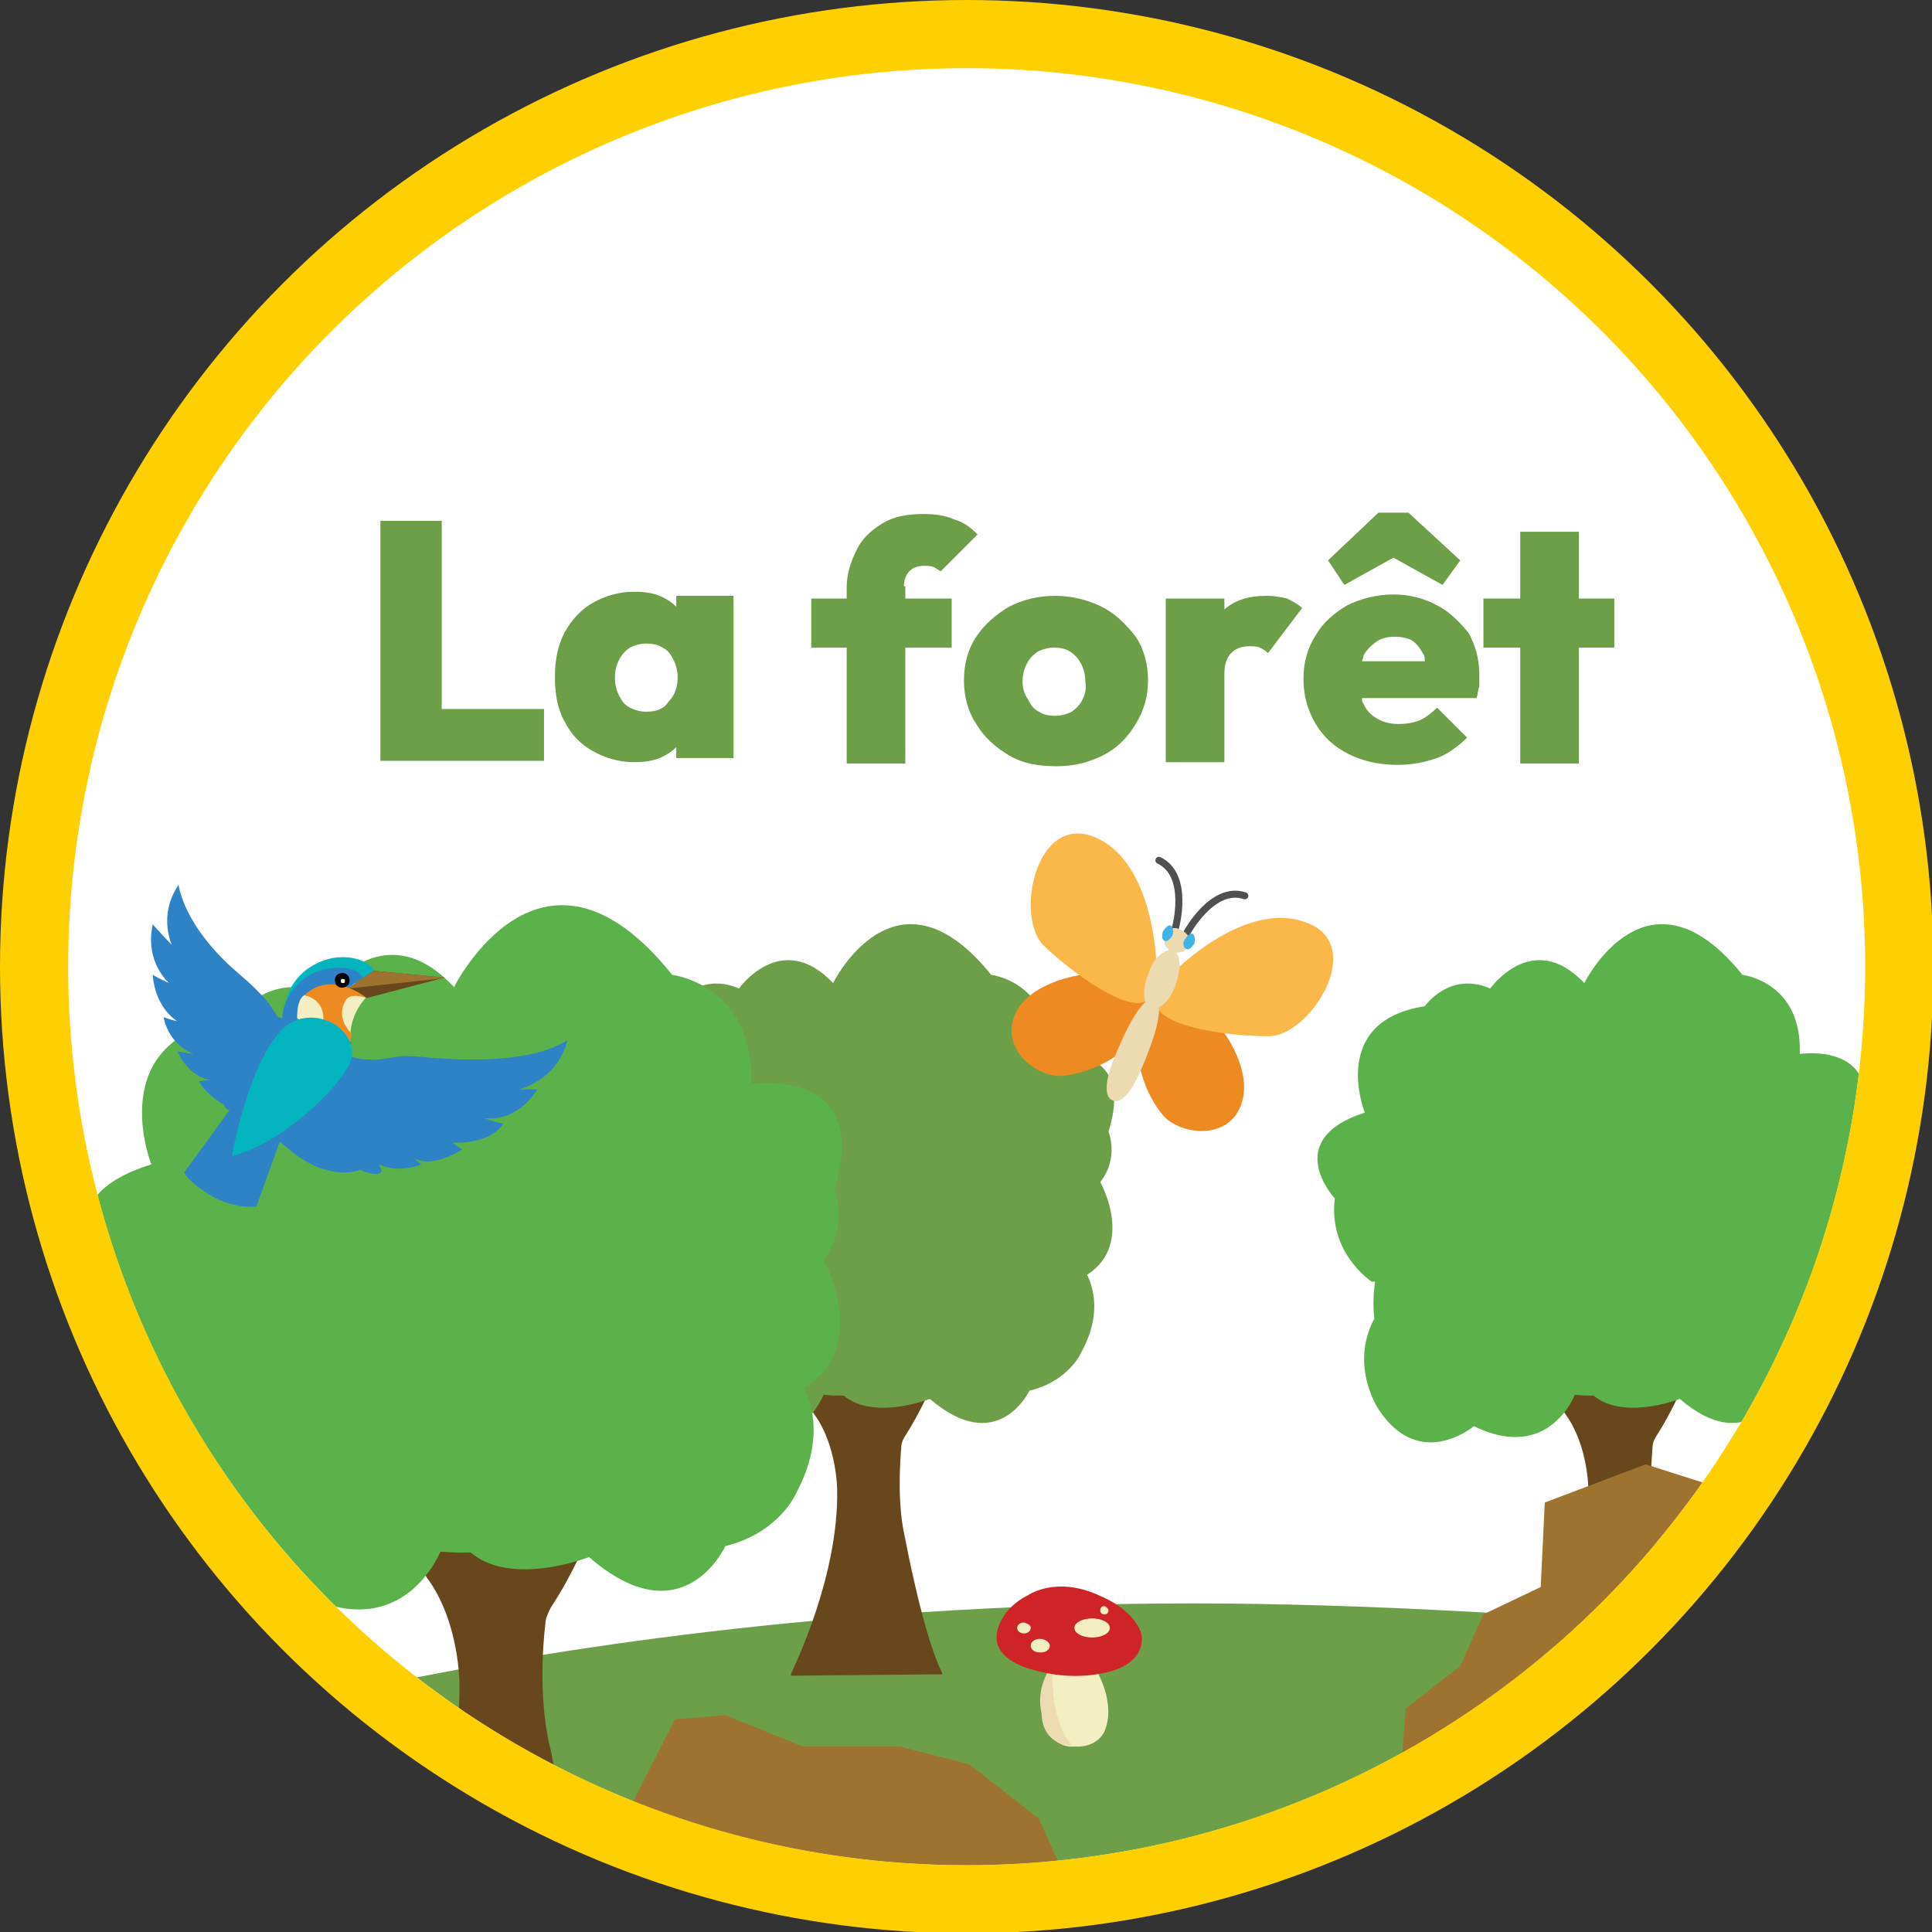 <?xml version="1.0" encoding="utf-8"?>
<!-- Generator: Adobe Illustrator 28.0.0, SVG Export Plug-In . SVG Version: 6.00 Build 0)  -->
<svg version="1.1" id="Calque_1" xmlns="http://www.w3.org/2000/svg" xmlns:xlink="http://www.w3.org/1999/xlink" x="0px" y="0px"
	 viewBox="0 0 141.7 141.7" style="enable-background:new 0 0 141.7 141.7;" xml:space="preserve">
<rect x="0" y="0" width="141.7" height="141.7" fill="#333333" stroke="none"/>
<style type="text/css">
	.st0{clip-path:url(#SVGID_00000088125207556172879580000000562545945674727098_);fill:#FFFFFF;}
	.st1{clip-path:url(#SVGID_00000096764496189511874610000012741937681334312110_);fill:#6C9F48;}
	.st2{clip-path:url(#SVGID_00000096764496189511874610000012741937681334312110_);fill:#68471D;}
	.st3{clip-path:url(#SVGID_00000096764496189511874610000012741937681334312110_);fill:#5CB24A;}
	.st4{clip-path:url(#SVGID_00000096764496189511874610000012741937681334312110_);fill:#ED8B22;}
	.st5{clip-path:url(#SVGID_00000096764496189511874610000012741937681334312110_);fill:#FAB84B;}
	
		.st6{clip-path:url(#SVGID_00000096764496189511874610000012741937681334312110_);fill:none;stroke:#515050;stroke-width:0.516;stroke-linecap:round;}
	.st7{clip-path:url(#SVGID_00000096764496189511874610000012741937681334312110_);fill:#ECDAB1;}
	.st8{clip-path:url(#SVGID_00000096764496189511874610000012741937681334312110_);fill:#42B3E7;}
	.st9{clip-path:url(#SVGID_00000096764496189511874610000012741937681334312110_);fill:#F3EFC3;}
	.st10{clip-path:url(#SVGID_00000096764496189511874610000012741937681334312110_);fill:#04B4BF;}
	.st11{clip-path:url(#SVGID_00000142872269058752881200000016525593124507160224_);fill:#9E732F;}
	.st12{clip-path:url(#SVGID_00000052813196624101570320000006647508046000039574_);fill:#2D83C5;}
	.st13{clip-path:url(#SVGID_00000052813196624101570320000006647508046000039574_);fill:#ED8B22;}
	.st14{clip-path:url(#SVGID_00000052813196624101570320000006647508046000039574_);fill:#04B4BF;}
	.st15{clip-path:url(#SVGID_00000052813196624101570320000006647508046000039574_);}
	.st16{clip-path:url(#SVGID_00000052813196624101570320000006647508046000039574_);fill:#F7FBFB;}
	.st17{clip-path:url(#SVGID_00000052813196624101570320000006647508046000039574_);fill:#9E732F;}
	.st18{clip-path:url(#SVGID_00000052813196624101570320000006647508046000039574_);fill:#F3EFC3;}
	.st19{clip-path:url(#SVGID_00000052813196624101570320000006647508046000039574_);fill:#EDDCB1;}
	.st20{clip-path:url(#SVGID_00000052813196624101570320000006647508046000039574_);fill:#CE2427;}
	.st21{clip-path:url(#SVGID_00000072968306996180232240000007773686218554727573_);fill:none;stroke:#FED001;stroke-width:5;}
	.st22{fill:#6C9F48;}
	.st23{clip-path:url(#SVGID_00000015318504419779248590000011236738002050323600_);fill:#6C9F48;}
	.st24{clip-path:url(#SVGID_00000085953950507636081830000007925095305861577345_);fill:#6C9F48;}
</style>
<g>
	<defs>
		<rect id="SVGID_1_" x="0" y="0" width="141.7" height="141.7"/>
	</defs>
	<clipPath id="SVGID_00000054976287607245048800000007878674165249355148_">
		<use xlink:href="#SVGID_1_"  style="overflow:visible;"/>
	</clipPath>
	<path style="clip-path:url(#SVGID_00000054976287607245048800000007878674165249355148_);fill:#FFFFFF;" d="M70.9,139.2
		c37.7,0,68.4-30.7,68.4-68.4S108.6,2.5,70.9,2.5S2.5,33.2,2.5,70.9S33.2,139.2,70.9,139.2"/>
</g>
<g>
	<defs>
		<path id="SVGID_00000102529519099174532980000003923568164562794659_" d="M5,70.9c0,36.4,29.5,65.9,65.9,65.9s65.9-29.5,65.9-65.9
			S107.2,5,70.9,5S5,34.5,5,70.9"/>
	</defs>
	<clipPath id="SVGID_00000010268575672865889210000003753529118112933022_">
		<use xlink:href="#SVGID_00000102529519099174532980000003923568164562794659_"  style="overflow:visible;"/>
	</clipPath>
	<path style="clip-path:url(#SVGID_00000010268575672865889210000003753529118112933022_);fill:#6C9F48;" d="M5.3,129.5
		c0,0,33-11.9,82.2-11.9c49.2,0,127.6,13.3,127.6,13.3s-60.7,13.6-62.4,15.3c-1.7,1.7-130.4,20.4-130.4,20.4l-17.2-38L5.3,129.5z"/>
	<path style="clip-path:url(#SVGID_00000010268575672865889210000003753529118112933022_);fill:#68471D;" d="M113.2,122.9
		c-0.1,0-0.1-0.1-0.1-0.1c0.4-0.9,3.5-7.3,3.4-13.5c0,0,0-3.3-1.7-5.6c0,0-1.3-2.1-1.3-2.8c0,0,0.3-1.7,1-1.9c0,0,1.4,1.1,2.6,3
		c0.2,0.3,0.4,0.5,0.8,0.6c0.4,0.1,0.9,0.1,1.6-0.4c0,0,1.5-1.8,2.3-1.9c0.7-0.2,1.6,0.4,1.7,1.2c0,0-0.9,2.1-2,3.8
		c-0.2,0.3-0.3,0.6-0.3,0.9c-0.1,1.2-0.3,4.2,0.3,6.7c0,0,1.3,7,2.7,9.8c0,0,0,0.1,0,0.1L113.2,122.9z"/>
	<path style="clip-path:url(#SVGID_00000010268575672865889210000003753529118112933022_);fill:#5CB24A;" d="M100.6,94
		c0,0-3.2-2.1-2.7-6.1c0,0-4-4.3,2.2-6.3c0,0-2.7-6.7,4.4-7.8c0,0,1.8-2.6,4.8-1.3c0,0,3.1-4.4,6.9-0.4c0,0,4.6-9.3,11.6-0.6
		c0,0,4.4,0.5,4.2,5.8c0,0,6.5-1,4.4,5.7c0,0,0.8,1.9-0.6,3.7c0,0,2.7,4.8-1.3,7L100.6,94z"/>
	<path style="clip-path:url(#SVGID_00000010268575672865889210000003753529118112933022_);fill:#5CB24A;" d="M122.1,85.6
		c0,0,3-3.6,6.9-1.5c3.9,2,3.6,6.9,3.6,6.9s4.6,2.9,1.7,8.2c0,0-0.9,2.1-3.8,2.8c0,0-2.3,4.9-7.3,0.6c0,0-6.6,2.6-7.6-2.6l-4.7-8.6
		c0,0-0.1-1.9,2.5-2.8c0,0,0.8-3.9,4.9-4.3C118.5,84.3,120.5,83.9,122.1,85.6"/>
	<path style="clip-path:url(#SVGID_00000010268575672865889210000003753529118112933022_);fill:#5CB24A;" d="M106.7,89.1
		c0-0.3,0-0.7,0.1-1c0.4-1.2,1.8-3.6,5.6-3.6c0,0,2.1-0.5,5.2,3.4c0,0,2.8-0.9,4.9,2.2c0,0,2.6,3.7-0.6,7.5c0,0,0.8,5.4-6.4,4.7
		c0,0-1.9,5-7.4,2.3c0,0-3.9,3.3-6.9-1.1c0,0-2.3-3.2-0.4-6.8c0,0-1-7,4.8-6.5C105.7,90.2,106.8,90.2,106.7,89.1"/>
	<path style="clip-path:url(#SVGID_00000010268575672865889210000003753529118112933022_);fill:#68471D;" d="M58.1,122.9
		c-0.1,0-0.1-0.1-0.1-0.1c0.4-0.9,3.5-7.3,3.4-13.5c0,0,0-3.3-1.7-5.6c0,0-1.3-2.1-1.3-2.8c0,0,0.3-1.7,1-1.9c0,0,1.4,1.1,2.6,3
		c0.2,0.3,0.4,0.5,0.8,0.6c0.4,0.1,0.9,0.1,1.6-0.4c0,0,1.5-1.8,2.3-1.9c0.7-0.2,1.6,0.4,1.7,1.2c0,0-0.9,2.1-2,3.8
		c-0.2,0.3-0.3,0.6-0.3,0.9c-0.1,1.2-0.3,4.2,0.3,6.7c0,0,1.3,7,2.7,9.8c0,0,0,0.1,0,0.1L58.1,122.9z"/>
	<path style="clip-path:url(#SVGID_00000010268575672865889210000003753529118112933022_);fill:#6C9F48;" d="M45.5,94
		c0,0-3.2-2.1-2.7-6.1c0,0-4-4.3,2.2-6.3c0,0-2.7-6.7,4.4-7.8c0,0,1.8-2.6,4.8-1.3c0,0,3.1-4.4,6.9-0.4c0,0,4.6-9.3,11.6-0.6
		c0,0,4.4,0.5,4.2,5.8c0,0,6.5-1,4.4,5.7c0,0,0.8,1.9-0.6,3.7c0,0,2.7,4.8-1.3,7L45.5,94z"/>
	<path style="clip-path:url(#SVGID_00000010268575672865889210000003753529118112933022_);fill:#6C9F48;" d="M67.1,85.6
		c0,0,3-3.6,6.9-1.5c3.9,2,3.6,6.9,3.6,6.9s4.6,2.9,1.7,8.2c0,0-0.9,2.1-3.8,2.8c0,0-2.3,4.9-7.3,0.6c0,0-6.6,2.6-7.6-2.6l-4.7-8.6
		c0,0-0.1-1.9,2.5-2.8c0,0,0.8-3.9,4.9-4.3C63.4,84.3,65.5,83.9,67.1,85.6"/>
	<path style="clip-path:url(#SVGID_00000010268575672865889210000003753529118112933022_);fill:#6C9F48;" d="M51.6,89.1
		c0-0.3,0-0.7,0.1-1c0.4-1.2,1.8-3.6,5.6-3.6c0,0,2.1-0.5,5.2,3.4c0,0,2.8-0.9,4.9,2.2c0,0,2.6,3.7-0.6,7.5c0,0,0.8,5.4-6.4,4.7
		c0,0-1.9,5-7.4,2.3c0,0-3.9,3.3-6.9-1.1c0,0-2.3-3.2-0.4-6.8c0,0-1-7,4.8-6.5C50.6,90.2,51.7,90.2,51.6,89.1"/>
	<path style="clip-path:url(#SVGID_00000010268575672865889210000003753529118112933022_);fill:#68471D;" d="M29.1,142.2
		c-0.1,0-0.1-0.1-0.1-0.1c0.6-1.2,4.8-10.1,4.7-18.6c0,0,0-4.6-2.4-7.8c0,0-1.8-2.9-1.8-3.9c0,0,0.4-2.3,1.4-2.6
		c0,0,1.9,1.6,3.6,4.1c0.3,0.4,0.6,0.7,1,0.8c0.5,0.2,1.3,0.2,2.2-0.5c0,0,2.1-2.4,3.1-2.6c1-0.2,2.2,0.6,2.4,1.6
		c0,0-1.2,2.9-2.8,5.3c-0.2,0.4-0.4,0.8-0.4,1.2c-0.2,1.6-0.5,5.8,0.4,9.3c0,0,1.8,9.6,3.7,13.6c0,0,0,0.1,0,0.1L29.1,142.2z"/>
	<path style="clip-path:url(#SVGID_00000010268575672865889210000003753529118112933022_);fill:#5CB24A;" d="M11.7,102.4
		c0,0-4.3-2.9-3.7-8.4c0,0-5.6-5.9,3.1-8.6c0,0-3.7-9.3,6.1-10.7c0,0,2.5-3.6,6.6-1.8c0,0,4.3-6.1,9.5-0.5c0,0,6.4-12.9,16-0.9
		c0,0,6,0.7,5.8,8c0,0,8.9-1.4,6.1,7.8c0,0,1.1,2.6-0.8,5.1c0,0,3.7,6.6-1.8,9.6L11.7,102.4z"/>
	<path style="clip-path:url(#SVGID_00000010268575672865889210000003753529118112933022_);fill:#5CB24A;" d="M41.4,90.7
		c0,0,4.2-4.9,9.6-2.1c5.4,2.8,5,9.6,5,9.6s6.3,4,2.4,11.3c0,0-1.2,2.9-5.2,3.9c0,0-3.1,6.8-10,0.8c0,0-9.1,3.6-10.4-3.6l-6.5-11.9
		c0,0-0.1-2.6,3.5-3.8c0,0,1.1-5.4,6.7-5.9C36.4,88.9,39.2,88.4,41.4,90.7"/>
	<path style="clip-path:url(#SVGID_00000010268575672865889210000003753529118112933022_);fill:#5CB24A;" d="M20.1,95.5
		c0-0.5,0-0.9,0.2-1.4c0.6-1.7,2.5-5,7.8-4.9c0,0,2.9-0.7,7.2,4.7c0,0,3.9-1.3,6.7,3.1c0,0,3.5,5-0.8,10.3c0,0,1.1,7.4-8.9,6.5
		c0,0-2.7,6.9-10.2,3.1c0,0-5.4,4.6-9.5-1.5c0,0-3.2-4.4-0.5-9.4c0,0-1.3-9.6,6.6-9C18.7,97.1,20.2,97,20.1,95.5"/>
	<path style="clip-path:url(#SVGID_00000010268575672865889210000003753529118112933022_);fill:#ED8B22;" d="M82.3,77.1
		c0.8-0.7,2.4-4.2,2.4-4.2l-2.6-1l-2.8-0.4c0,0-3.9,0.5-4.9,3c-1,2.6,1.8,4.6,3.6,4.4C79.8,78.7,81.5,77.8,82.3,77.1 M91,81.1
		c1-2.6-1.4-5.6-1.4-5.6l-2.3-1.6l-2.6-1c0,0-1.3,3.6-1.2,4.7c0.1,1.1,0.7,2.9,1.8,4.2C86.5,83.2,90,83.7,91,81.1"/>
	<path style="clip-path:url(#SVGID_00000010268575672865889210000003753529118112933022_);fill:#FAB84B;" d="M84.1,73.4
		c1.3-0.9,0.7-1.8,0.7-1.8l0-1.1c0,0-0.2-7.3-4.5-9.1c-4.4-1.8-5.9,6-3.7,8C78.8,71.5,82.8,74.3,84.1,73.4 M95.9,67.7
		c-4.4-1.8-9.6,3.4-9.6,3.4l-0.8,0.8c0,0-1,0.2-0.7,1.8C85.2,75.3,90,76,93,76C96,76.1,100.3,69.4,95.9,67.7"/>
	
		<path style="clip-path:url(#SVGID_00000010268575672865889210000003753529118112933022_);fill:none;stroke:#515050;stroke-width:0.516;stroke-linecap:round;" d="
		M87,68.5c0,0,1.9-3.6,4.3-2.8"/>
	
		<path style="clip-path:url(#SVGID_00000010268575672865889210000003753529118112933022_);fill:none;stroke:#515050;stroke-width:0.516;stroke-linecap:round;" d="
		M86.2,68.1c0,0,1.1-3.9-1.2-5"/>
	<path style="clip-path:url(#SVGID_00000010268575672865889210000003753529118112933022_);fill:#ECDAB1;" d="M86.3,69.9L86.3,69.9
		c0-0.1,0.4,0,0.6-0.2c0,0,0.4-0.4,0.3-0.9c-0.1-0.4-0.6-0.6-0.6-0.6s-0.5-0.3-0.8,0c-0.4,0.3-0.4,0.9-0.4,0.9
		c0,0.3,0.3,0.5,0.3,0.5l0,0.1c-0.6,0.2-1.1,0.6-1.5,1.8c-0.5,1.2-0.2,2-0.2,2c-0.3,0.3-0.9,0.8-2.2,3.9c-1.3,3.1-0.2,3.3-0.2,3.3
		s0.9,0.7,2.2-2.5c1.3-3.1,1.2-3.9,1.2-4.3c0,0,0.8-0.4,1.2-1.6C86.6,71.1,86.6,70.4,86.3,69.9"/>
	<path style="clip-path:url(#SVGID_00000010268575672865889210000003753529118112933022_);fill:#42B3E7;" d="M87,69.6
		c0.2,0.1,0.4-0.1,0.6-0.4c0.1-0.3,0-0.6-0.1-0.7c-0.2-0.1-0.4,0.1-0.6,0.4C86.7,69.2,86.8,69.5,87,69.6"/>
	<path style="clip-path:url(#SVGID_00000010268575672865889210000003753529118112933022_);fill:#42B3E7;" d="M85.4,69
		c0.2,0.1,0.4-0.1,0.6-0.4c0.1-0.3,0-0.6-0.1-0.7c-0.2-0.1-0.4,0.1-0.6,0.4C85.2,68.6,85.2,68.9,85.4,69"/>
	<path style="clip-path:url(#SVGID_00000010268575672865889210000003753529118112933022_);fill:#F3EFC3;" d="M25.7,75.8
		c0,0,0-2.3,2.4-3.6c0.1-0.1-2.2-0.1-2.2-0.1l-4.1,0.5l-0.4,1.9l3.9,1.9L25.7,75.8z"/>
	<path style="clip-path:url(#SVGID_00000010268575672865889210000003753529118112933022_);fill:#04B4BF;" d="M26.7,71.9l0.8-0.7
		c0,0-0.6-1-2.4-1c-1.8,0-4.1,1.4-4.2,3.9c-0.1,2.5,0.6-0.3,0.6-0.3l0.6-1.7c0,0,3.5-0.4,3.6-0.4C25.8,71.8,26.7,71.9,26.7,71.9"/>
	<polygon style="clip-path:url(#SVGID_00000010268575672865889210000003753529118112933022_);fill:#68471D;" points="27.4,71.2 
		32.6,71.7 26.6,72.2 32.6,71.7 26.9,73.2 25.5,72.5 	"/>
</g>
<g>
	<defs>
		<polygon id="SVGID_00000117650764976106292610000015485393150460719496_" points="25.5,72.5 26.9,73.2 32.6,71.7 32.6,71.7 
			27.4,71.2 		"/>
	</defs>
	<clipPath id="SVGID_00000024723913118328613450000010389896637062737077_">
		<use xlink:href="#SVGID_00000117650764976106292610000015485393150460719496_"  style="overflow:visible;"/>
	</clipPath>
	<path style="clip-path:url(#SVGID_00000024723913118328613450000010389896637062737077_);fill:#9E732F;" d="M25.5,72.5l7.5-0.8
		c0,0-5.8-1-5.8-1C27.2,70.8,25.4,72.5,25.5,72.5L25.5,72.5z"/>
</g>
<g>
	<defs>
		<path id="SVGID_00000059284390668311079730000014336397985821701767_" d="M5,70.9c0,36.4,29.5,65.9,65.9,65.9s65.9-29.5,65.9-65.9
			S107.2,5,70.9,5S5,34.5,5,70.9"/>
	</defs>
	<clipPath id="SVGID_00000112610041553686009360000004141950017503880639_">
		<use xlink:href="#SVGID_00000059284390668311079730000014336397985821701767_"  style="overflow:visible;"/>
	</clipPath>
	<path style="clip-path:url(#SVGID_00000112610041553686009360000004141950017503880639_);fill:#2D83C5;" d="M21.8,74.8
		c0,0-0.1-1.4,0.5-1.8l3.2-0.5l0.4-0.3l0.7-0.5c0,0-0.4-0.9-2.2-0.7c-2.3,0.2-3.7,2.2-3.7,3.7c0,1.4,1.5,0,1.5,0L21.8,74.8z"/>
	<path style="clip-path:url(#SVGID_00000112610041553686009360000004141950017503880639_);fill:#ED8B22;" d="M19,81.6
		c0,0,2.8,2.3,6.6-4.5c0,0,0-0.3,0.2-1.3c0,0-1.3-1.1-0.4-2.5c0,0,0.3-0.5,1.5-0.1c0,0-1.7-1.4-3.4-0.9c0,0-0.5,0.1-1.2,0.7
		c0,0,1.6,0.2,1.4,2l-5.2,6.2L17.1,83L19,81.6z"/>
	<path style="clip-path:url(#SVGID_00000112610041553686009360000004141950017503880639_);fill:#2D83C5;" d="M13.1,64.9
		c0,0,0.3,3,4.4,6.5c4.1,3.5,1.6,3,4.2,3.5c2.6,0.5,4.1,1.6,4.1,1.6s-1.1,1.1,1,1.2c2.1,0.1,1.8-0.4,3.9-0.2
		c2.1,0.2,7.9,0.7,10.9-1.2c0,0-0.4,2.6-3.5,3.6c0,0,0.7,0,1.3,0c0,0-1.3,2.4-3.9,2.1c0,0,0.7,0.3,1.4,0.4c0,0-0.7,1.5-3.7,1.4
		c0,0,0.5,0.4,0.7,0.5c0,0-2.4,1.6-3.7,0.5l0.7,0.6c0,0-1.6,0.7-3.1,0l0.2,0.5c0,0-0.2,0.5-1.6-0.1c0,0-2.2,1-5.2-1.5
		c-3.1-2.5-1.4-2.2-1.4-2.2l0.8,1.4l-1.8,5c0,0-1.6,0.2-3.3-0.8c-1.7-1-2-1.7-2-1.7l3.5-4.8c0,0-0.2,0.6-0.6-0.2
		c0,0-1.3-0.7-1.8-1.7c0,0,0.1,0,0.9-0.1c0,0-1.5,0-2.5-2.1c0,0,0.9,0.2,1.2,0.2c0,0-1.8-0.6-2.2-2.7c0,0,0.5,0.2,1,0.3
		c0,0-1.6-0.9-1.8-3.4c0,0,0.7,0.4,1.2,0.6c0,0-1.8-1.5-1.2-4.3c0,0,0.9,1,1.4,1.5C12.7,69.5,11.5,67.2,13.1,64.9"/>
	<path style="clip-path:url(#SVGID_00000112610041553686009360000004141950017503880639_);fill:#04B4BF;" d="M24.5,75.1
		c0,0,2,1.2,1.1,3c-0.9,1.8-4.8,5.7-8.6,6.7c0,0,1.2-6.9,3.8-9.4C20.8,75.4,22.3,73.9,24.5,75.1"/>
	<path style="clip-path:url(#SVGID_00000112610041553686009360000004141950017503880639_);" d="M25.6,71.7c0.1,0.3,0,0.6-0.3,0.7
		c-0.3,0.1-0.6,0-0.7-0.3c-0.1-0.3,0-0.6,0.3-0.7C25.2,71.3,25.5,71.4,25.6,71.7"/>
	<path style="clip-path:url(#SVGID_00000112610041553686009360000004141950017503880639_);fill:#F7FBFB;" d="M25.3,71.9
		c0,0.1,0,0.2-0.1,0.2c-0.1,0-0.2,0-0.2-0.1s0-0.2,0.1-0.2S25.3,71.8,25.3,71.9"/>
	<polygon style="clip-path:url(#SVGID_00000112610041553686009360000004141950017503880639_);fill:#9E732F;" points="45.9,133.2 
		49.5,126.1 53.2,125.8 58.9,128.1 66,128.1 71.1,129.4 76.2,133.4 78.4,138.3 43.3,138.5 	"/>
	<polygon style="clip-path:url(#SVGID_00000112610041553686009360000004141950017503880639_);fill:#9E732F;" points="102.6,132.2 
		103.1,125.3 107.1,122.2 108.8,118.4 113,116.4 113.3,110.2 120.7,107.4 129.5,110.2 128.1,122.2 	"/>
	<path style="clip-path:url(#SVGID_00000112610041553686009360000004141950017503880639_);fill:#F3EFC3;" d="M80.4,122.5
		c0,0,1.5,2.4,0.6,4.5c0,0-0.4,1-1.8,1.1h-0.6c0,0-1,0.1-1.8-1.1c0,0-1.1-2.6,0.4-4.6C77.1,122.4,78.2,122.6,80.4,122.5"/>
	<path style="clip-path:url(#SVGID_00000112610041553686009360000004141950017503880639_);fill:#EDDCB1;" d="M77.2,122.1
		c0,0-1.3,1.5-0.8,3.6c0,0-0.1,1.9,1.8,2.3h0.5C78.7,128.1,77,126.7,77.2,122.1"/>
	<path style="clip-path:url(#SVGID_00000112610041553686009360000004141950017503880639_);fill:#CE2427;" d="M75.4,117
		c0,0,2.1-1.5,5.4,0.1c0,0,2.3,0.9,2.9,2.7c0,0,0.5,1.7-1.7,2.6c0,0-2.6,1.1-6.1,0.1c0,0-3-0.6-2.8-2.6
		C73.1,119.9,73.2,118.1,75.4,117"/>
	<path style="clip-path:url(#SVGID_00000112610041553686009360000004141950017503880639_);fill:#F3EFC3;" d="M81.4,119.4
		c0,0.4-0.6,0.7-1.3,0.7s-1.3-0.3-1.3-0.7c0-0.4,0.6-0.7,1.3-0.7S81.4,119,81.4,119.4"/>
	<path style="clip-path:url(#SVGID_00000112610041553686009360000004141950017503880639_);fill:#F3EFC3;" d="M77,120.7
		c0,0.3-0.3,0.5-0.7,0.5s-0.7-0.2-0.7-0.5s0.3-0.5,0.7-0.5S77,120.5,77,120.7"/>
	<path style="clip-path:url(#SVGID_00000112610041553686009360000004141950017503880639_);fill:#F3EFC3;" d="M75.6,119.4
		c0,0.2-0.2,0.4-0.5,0.4c-0.3,0-0.5-0.2-0.5-0.4c0-0.2,0.2-0.4,0.5-0.4C75.4,119.1,75.6,119.2,75.6,119.4"/>
	<path style="clip-path:url(#SVGID_00000112610041553686009360000004141950017503880639_);fill:#F3EFC3;" d="M81.3,118.1
		c0,0.2-0.1,0.3-0.3,0.3c-0.2,0-0.3-0.1-0.3-0.3c0-0.2,0.1-0.3,0.3-0.3C81.1,117.8,81.3,118,81.3,118.1"/>
</g>
<g>
	<defs>
		<rect id="SVGID_00000170998345583254261200000010457708356191872138_" x="0" y="0" width="141.7" height="141.7"/>
	</defs>
	<clipPath id="SVGID_00000103985764519583530160000006054707628588522402_">
		<use xlink:href="#SVGID_00000170998345583254261200000010457708356191872138_"  style="overflow:visible;"/>
	</clipPath>
	
		<circle style="clip-path:url(#SVGID_00000103985764519583530160000006054707628588522402_);fill:none;stroke:#FED001;stroke-width:5;" cx="70.9" cy="70.9" r="68.4"/>
</g>
<polygon class="st22" points="32.4,38.2 27.9,38.2 27.9,55.8 31.4,55.8 32.4,55.8 39.9,55.8 39.9,52 32.4,52 "/>
<g>
	<defs>
		<rect id="SVGID_00000134938400535563906700000012501509819119654061_" x="0" y="0" width="141.7" height="141.7"/>
	</defs>
	<clipPath id="SVGID_00000023996792390588447980000002957774196711991971_">
		<use xlink:href="#SVGID_00000134938400535563906700000012501509819119654061_"  style="overflow:visible;"/>
	</clipPath>
	<path style="clip-path:url(#SVGID_00000023996792390588447980000002957774196711991971_);fill:#6C9F48;" d="M47.4,52.2
		c-0.4,0-0.8-0.1-1.2-0.3c-0.4-0.2-0.6-0.5-0.8-0.9c-0.2-0.4-0.3-0.8-0.3-1.3c0-0.5,0.1-0.9,0.3-1.3c0.2-0.4,0.5-0.7,0.8-0.9
		c0.4-0.2,0.8-0.3,1.2-0.3c0.5,0,0.9,0.1,1.2,0.3c0.4,0.2,0.6,0.5,0.8,0.9c0.2,0.4,0.3,0.8,0.3,1.3c0,0.7-0.2,1.3-0.7,1.8
		C48.7,52,48.1,52.2,47.4,52.2 M49.6,44.5c-0.3-0.3-0.6-0.5-1-0.7c-0.6-0.3-1.3-0.4-2.1-0.4c-1.1,0-2.1,0.3-3,0.8
		c-0.9,0.5-1.6,1.3-2.1,2.2c-0.5,1-0.7,2-0.7,3.3c0,1.2,0.2,2.3,0.7,3.2c0.5,1,1.2,1.7,2.1,2.2c0.9,0.5,1.9,0.8,3,0.8
		c0.8,0,1.5-0.1,2.1-0.4c0.4-0.2,0.7-0.4,1-0.7v0.8h4.2V43.7h-4.2V44.5z"/>
	<path style="clip-path:url(#SVGID_00000023996792390588447980000002957774196711991971_);fill:#6C9F48;" d="M66.3,43
		c0-0.4,0.1-0.8,0.4-1.1c0.3-0.3,0.6-0.4,1.1-0.4c0.2,0,0.5,0,0.7,0.1c0.2,0.1,0.3,0.2,0.5,0.3l2.7-2.7c-0.5-0.5-1-0.9-1.7-1.1
		c-0.7-0.3-1.4-0.4-2.3-0.4c-1.2,0-2.2,0.2-3,0.7c-0.8,0.5-1.5,1.1-1.9,2c-0.4,0.8-0.7,1.7-0.7,2.7v0.8h-2.6v3.6h2.6V56h4.3v-8.5
		h3.4v-3.6h-3.4V43z"/>
	<path style="clip-path:url(#SVGID_00000023996792390588447980000002957774196711991971_);fill:#6C9F48;" d="M79.4,51.3
		c-0.2,0.4-0.5,0.7-0.8,0.9c-0.4,0.2-0.8,0.3-1.2,0.3c-0.5,0-0.9-0.1-1.2-0.3c-0.4-0.2-0.6-0.5-0.8-0.9C75.1,50.9,75,50.4,75,50
		c0-0.5,0.1-0.9,0.3-1.3c0.2-0.4,0.5-0.7,0.8-0.9c0.4-0.2,0.8-0.3,1.2-0.3c0.5,0,0.9,0.1,1.2,0.3c0.3,0.2,0.6,0.5,0.8,0.9
		c0.2,0.4,0.3,0.8,0.3,1.3C79.7,50.4,79.6,50.9,79.4,51.3 M80.8,44.5c-1-0.5-2.2-0.8-3.4-0.8c-1.3,0-2.4,0.3-3.4,0.8
		c-1,0.6-1.8,1.3-2.4,2.2c-0.6,0.9-0.9,2-0.9,3.2c0,1.2,0.3,2.3,0.9,3.2c0.6,1,1.4,1.7,2.4,2.3c1,0.6,2.2,0.8,3.5,0.8
		c1.3,0,2.4-0.3,3.4-0.8c1-0.5,1.8-1.3,2.4-2.3c0.6-1,0.9-2,0.9-3.2c0-1.2-0.3-2.3-0.9-3.2C82.6,45.8,81.8,45,80.8,44.5"/>
	<path style="clip-path:url(#SVGID_00000023996792390588447980000002957774196711991971_);fill:#6C9F48;" d="M92.9,43.7
		c-1.3,0-2.3,0.3-3.1,1v-0.8h-4.3v12h4.3v-6.5c0-0.7,0.2-1.2,0.5-1.5c0.3-0.3,0.7-0.5,1.3-0.5c0.3,0,0.6,0,0.8,0.1
		c0.2,0.1,0.4,0.2,0.6,0.4l2.5-3.3c-0.3-0.3-0.7-0.5-1.1-0.7C94,43.8,93.5,43.7,92.9,43.7"/>
</g>
<polygon class="st22" points="102.2,40.9 105.8,42.9 107.1,41.1 103.3,37.6 101.1,37.6 97.4,41.1 98.6,42.9 "/>
<g>
	<defs>
		<rect id="SVGID_00000029744324385645864380000009194056329846240427_" x="0" y="0" width="141.7" height="141.7"/>
	</defs>
	<clipPath id="SVGID_00000114759595768103241080000007459134110444262312_">
		<use xlink:href="#SVGID_00000029744324385645864380000009194056329846240427_"  style="overflow:visible;"/>
	</clipPath>
	<path style="clip-path:url(#SVGID_00000114759595768103241080000007459134110444262312_);fill:#6C9F48;" d="M100.9,47.1
		c0.4-0.3,0.9-0.4,1.4-0.4c0.5,0,1,0.1,1.3,0.3c0.3,0.2,0.6,0.6,0.8,1c0.1,0.1,0.1,0.3,0.1,0.5l-4.6,0c0-0.1,0.1-0.2,0.1-0.4
		C100.2,47.7,100.5,47.4,100.9,47.1 M105.4,44.4c-0.9-0.5-2-0.8-3.2-0.8c-1.2,0-2.4,0.3-3.4,0.8c-1,0.6-1.8,1.3-2.3,2.2
		c-0.6,0.9-0.9,2-0.9,3.2c0,1.2,0.3,2.3,0.9,3.3c0.6,1,1.4,1.7,2.4,2.2c1,0.5,2.2,0.8,3.6,0.8c1.1,0,2-0.2,2.9-0.5
		c0.8-0.3,1.6-0.9,2.2-1.5l-2.2-2.2c-0.4,0.4-0.8,0.7-1.2,0.9c-0.5,0.2-1,0.3-1.6,0.3c-0.6,0-1.1-0.1-1.6-0.4
		c-0.4-0.2-0.8-0.6-1-1.1c-0.1-0.1-0.1-0.2-0.1-0.4l8.4,0c0.1-0.3,0.1-0.6,0.2-0.9c0-0.3,0-0.5,0-0.8c0-1.2-0.3-2.2-0.8-3.1
		C107.1,45.7,106.4,44.9,105.4,44.4"/>
</g>
<polygon class="st22" points="118.4,43.9 115.8,43.9 115.8,39 111.5,39 111.5,43.9 108.8,43.9 108.8,47.5 111.5,47.5 111.5,56 
	115.8,56 115.8,47.5 118.4,47.5 "/>
</svg>
